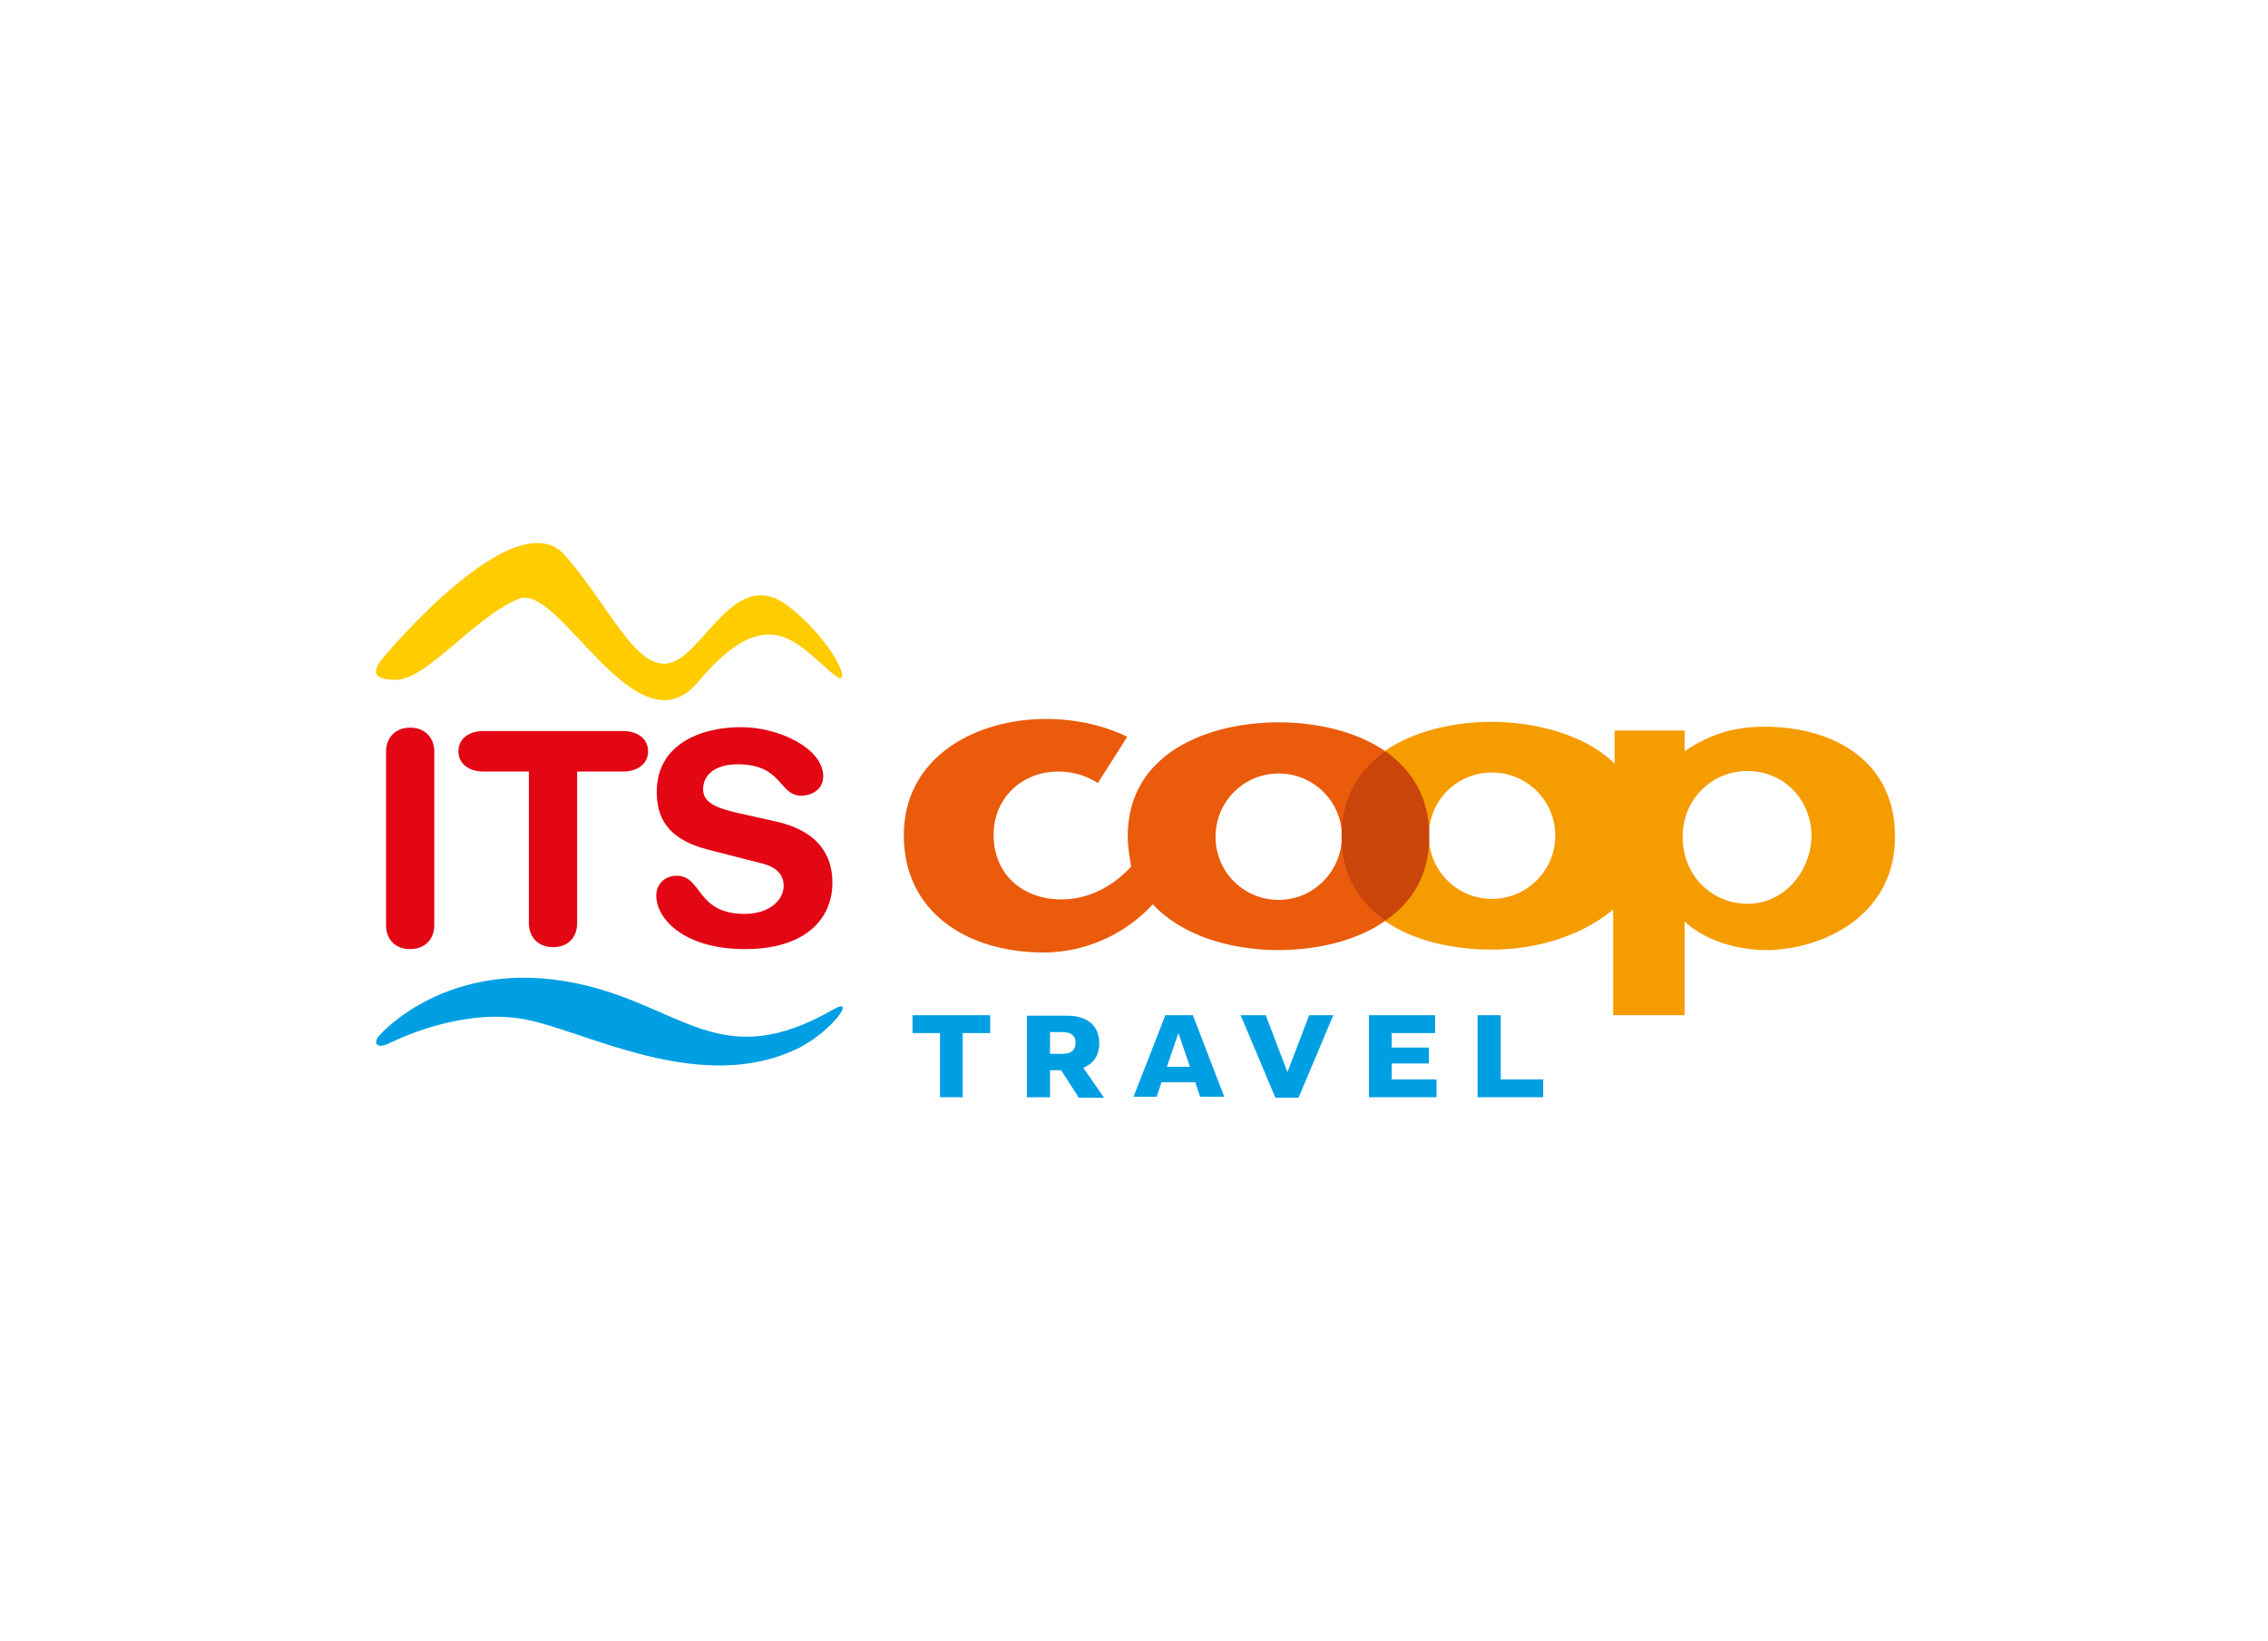 <?xml version="1.0" encoding="utf-8"?>
<!-- Generator: Adobe Illustrator 22.0.1, SVG Export Plug-In . SVG Version: 6.00 Build 0)  -->
<svg version="1.1" id="Logo" xmlns="http://www.w3.org/2000/svg" xmlns:xlink="http://www.w3.org/1999/xlink" x="0px" y="0px"
	 viewBox="0 0 470 340" style="enable-background:new 0 0 470 340;" xml:space="preserve">
<style type="text/css">
	.st0{fill:#EA5B0C;}
	.st1{fill:#F59C00;}
	.st2{fill:#C9450A;}
	.st3{fill:#009FE3;}
	.st4{fill:#FFCC00;}
	.st5{fill:#E30613;}
</style>
<g>
	<path class="st0" d="M265,186.5c-7.3,0-13.1-5.8-13.1-13.1c0-7.2,5.8-13.1,13.1-13.1c7.2,0,13.1,5.8,13.1,13.1
		C278,180.6,272.2,186.5,265,186.5 M287.1,155.7c-6.1-4.2-14.4-6-22.1-6c-14.4,0-31.3,6.2-31.3,23.6c0,2.3,0.4,4.4,0.7,6.3
		c-3.1,3.4-8.1,6.8-14.4,6.8c-8.2,0-14.1-5.3-14.1-13.4c0-7.5,5.8-13.1,13.4-13.1c3.8,0,6.6,1.3,8.2,2.4l6.1-9.6
		c-3-1.5-8.9-3.7-16.8-3.7c-14.8,0-29.5,8-29.5,24.1c0,16,13.2,24.3,29,24.3c10,0,18.1-5,22.6-10c5.9,6.4,15.9,9.5,26,9.5
		c7.5,0,15.9-1.7,22.1-6V155.7z"/>
	<path class="st1" d="M362.2,187.3H362c-7.3-0.1-13.3-5.8-13.3-13.9c0-7.8,6.1-13.6,13.3-13.6h0.2c7.5,0,13.2,6,13.2,13.5
		C375.3,180.5,369.8,187.3,362.2,187.3 M309.2,186.3c-7.2,0-13.1-5.8-13.1-13.1c0-7.3,5.8-13.1,13.1-13.1c7.2,0,13.1,5.8,13.1,13.1
		C322.3,180.4,316.4,186.3,309.2,186.3 M365.5,150.6c-1.2,0-2.4,0.1-3.5,0.2c-5.4,0.6-9.6,2.6-12.9,4.9v-4.3h-14.5v6.9
		c-6.1-6.2-16.9-8.7-25.4-8.7h-0.1c-7.7,0-16,1.8-22.2,6.1v35.1c6.1,4.3,14.4,6,22.2,6h0.1c9.7,0,18.9-3.1,25.1-8.3v21.9h14.8V191
		c2.3,2.1,6.7,4.8,12.9,5.6c1.3,0.2,2.6,0.3,3.9,0.3c11.6,0,26.8-7,26.8-23.4C392.8,158.1,380.5,150.6,365.5,150.6"/>
	<path class="st2" d="M287.1,190.8c-5.3-3.7-9.1-9.3-9.1-17.5c0-8.1,3.7-13.8,9.1-17.6c5.4,3.8,9.1,9.5,9.1,17.6
		C296.2,181.5,292.5,187.1,287.1,190.8"/>
	<g>
		<polygon class="st3" points="189.1,210.4 189.1,214.1 194.8,214.1 194.8,227.4 199.5,227.4 199.5,214.1 205.2,214.1 205.2,210.4 
					"/>
		<path class="st3" d="M220.3,213.9h-2.7v4.5h2.7c1.8,0,2.6-0.9,2.6-2.3C222.9,214.8,222.1,213.9,220.3,213.9 M223.5,227.4l-3.6-5.6
			h-2.3v5.6h-4.8v-16.9h8.4c4.4,0,6.6,2.3,6.6,5.7c0,2.8-1.4,4.3-3.3,5.1l4.3,6.2H223.5z"/>
		<path class="st3" d="M244.2,214.1l2.4,7h-4.8L244.2,214.1z M241.5,210.4l-6.6,16.9h4.8l1-3h7l1,3h5l-6.5-16.9H241.5z"/>
		<polygon class="st3" points="271.3,210.4 266.8,222.2 262.3,210.4 257.1,210.4 264.3,227.5 269.1,227.5 276.3,210.4 		"/>
		<polygon class="st3" points="283.7,210.4 283.7,227.4 297.7,227.4 297.7,223.7 288.4,223.7 288.4,220.4 296.1,220.4 296.1,217.1 
			288.4,217.1 288.4,214.1 297.4,214.1 297.4,210.4 		"/>
		<polygon class="st3" points="306.2,210.4 306.2,227.4 319.8,227.4 319.8,223.7 311,223.7 311,210.4 		"/>
	</g>
	<g>
		<path class="st4" d="M79.6,136.1c0,0,27.2-32.8,37.5-21c10.3,11.8,16,27.3,24.3,21c6.4-4.9,12.3-17.8,21.8-10.6
			c9.5,7.2,14.1,17.9,9.6,14.3c-7.3-5.9-13.5-16-28.1,1.5c-12.8,15.3-28.8-20.7-37.2-17.2c-9.4,3.9-19.1,16.9-25.6,16.8
			C78.1,140.8,76.4,139.8,79.6,136.1"/>
		<path class="st3" d="M78.7,214.5c0,0,14.1-16.3,40.8-10.7c22,4.6,29.7,18.9,53.2,5.4c4.9-2.8-0.2,4.4-7,7.9
			c-20.1,10.1-44-3.3-56.7-5.8c-12.2-2.4-25,3.3-28.1,4.8C77.8,217.7,77.3,215.9,78.7,214.5"/>
		<path class="st5" d="M80,155.8c0-3,2-5,5-5c3,0,5,2,5,5v35.9c0,3-2,5-5,5c-3.1,0-5-2-5-5V155.8z"/>
		<path class="st5" d="M109.7,159.9h-9.5c-2.9,0-5.2-1.5-5.2-4.2c0-2.7,2.3-4.2,5.2-4.2h28.9c2.9,0,5.2,1.5,5.2,4.2
			c0,2.7-2.3,4.2-5.2,4.2h-9.5v31.4c0,3-1.9,5-5,5c-3,0-5-2-5-5V159.9z"/>
		<path class="st5" d="M161,170.3c9.1,2.1,11.5,7.5,11.5,12.6c0,7.9-6,13.8-18.1,13.8c-12.7,0-18.4-6.3-18.4-11.1
			c0-2.4,1.8-4.1,4.2-4.1c5.4,0,4,7.9,14.1,7.9c5.2,0,8.1-2.9,8.1-5.8c0-1.8-0.9-3.7-4.3-4.6l-11.3-2.9c-9.1-2.3-10.7-7.3-10.7-12
			c0-9.8,9-13.4,17.5-13.4c7.8,0,17,4.4,17,10.2c0,2.5-2.1,4-4.6,4c-4.6,0-3.8-6.5-13.1-6.5c-4.6,0-7.2,2.1-7.2,5.2
			c0,3.1,3.7,4,6.8,4.8L161,170.3z"/>
	</g>
</g>
</svg>
